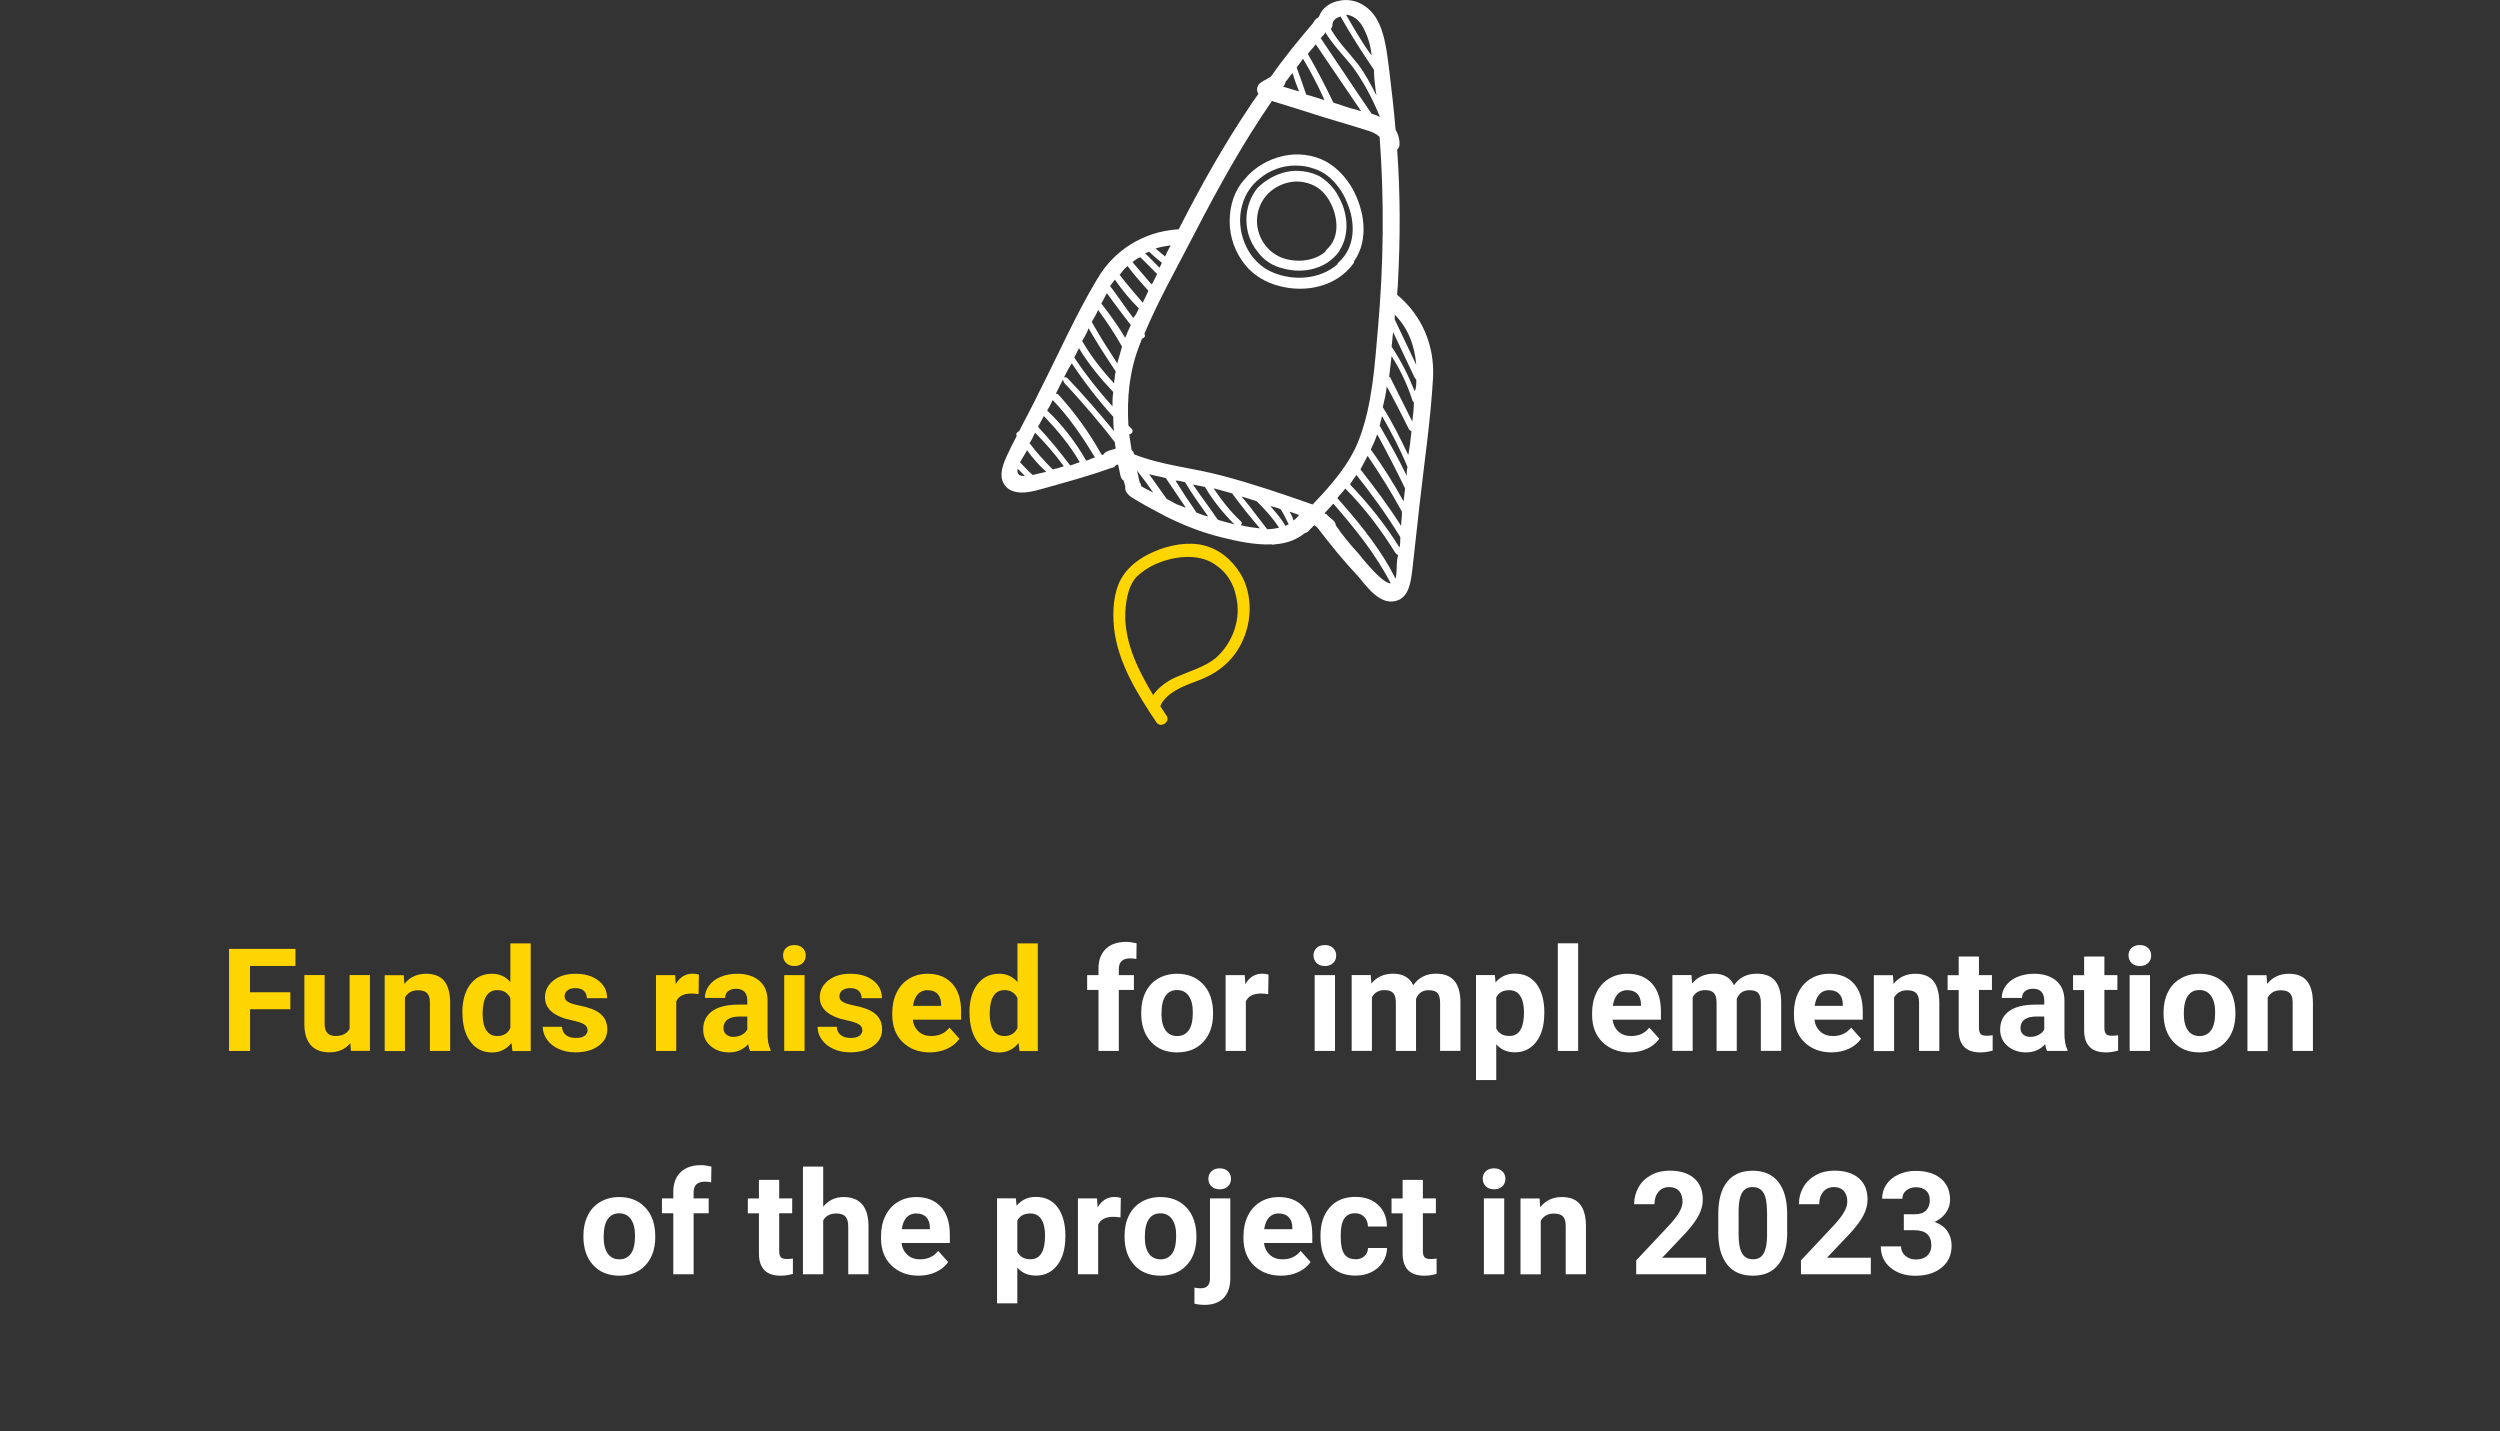 <?xml version="1.0" encoding="UTF-8"?><svg id="Layer_2" xmlns="http://www.w3.org/2000/svg" viewBox="0 0 313.5 179.46"><rect x="0" y="0" width="313.5" height="179.46" fill="#333333" stroke="none"/><g id="Layer_1-2"><g id="Layer_2-2"><g id="Layer_1-2"><rect y="97.96" width="313.5" height="81.5" fill="none"/><path d="m128.5,59.66c-.3-.3-.6-.6-.9-.9v.1c-.1.7.4.9.9.8m4.9-1.2c-1.1-1.5-2.3-2.9-3.6-4.2-.2.4-.4.9-.7,1.3.9,1.2,1.9,2.3,2.9,3.3.3-.1.6-.1.8-.2.3-.1.4-.1.6-.2m15.3,5.2l-2.5-3.7c-.7-.2-1.4-.3-2.1-.5.7,1,1.5,2.1,2.2,3.1.4.2.9.5,1.3.7.4.1.7.3,1.1.4m21.6,5.7c.5.6,3,3.8,4.1,3.8-1.9-3.7-4.5-6.9-7.2-10-.4.4-.7.8-1.1,1.2q.1.1.2.1c.1,0,.1.1.2.2l.7.6c.2.2.3.4.3.6.8,1.2,1.8,2.4,2.8,3.5m4.6-29.9v.6c.9,1.9,1.8,3.8,2.7,5.7-.2-2.4-1-4.6-2.7-6.3m-3.8-35.7c-.4-.9-1.1-1.7-2.1-1.9h-.2c1,1.7,2,3.5,3.2,5.1-.1-1.1-.4-2.2-.9-3.2m-4-.7c0,.2-.1.4-.2.6.9,1.6,2.3,3,3.4,4.4.9,1.2,1.6,2.5,2.3,3.9,0-.2-.1-.5-.1-.7-.1-.8-.2-1.6-.2-2.5-1.5-2.2-2.9-4.4-4.2-6.7-.6.2-1,.5-1,1m3,56.5c-.3.4-.6.8-.8,1.2,2.3,2.4,4.4,5,6.2,7.9.1-.4.1-.9.1-1.3-1.7-2.8-3.6-5.4-5.5-7.8m5.7,4.9v-.3c-1.3-2.4-2.8-4.8-4.3-7-.3.6-.6,1.1-.9,1.7,1.8,2.3,3.6,4.7,5.1,7.1,0-.5.1-1,.1-1.5m.7-5.9c-.9-2.2-2-4.3-3.2-6.4,0,.2-.1.3-.1.5-.1.2-.1.5-.2.7,1.2,2.1,2.4,4.2,3.4,6.3,0-.3,0-.7.1-1.1m.6-8.4c-.6-1.9-1.5-3.8-2.6-5.5-.1.9-.2,1.7-.3,2.6.1,0,.2.1.2.2.9,1.8,1.8,3.6,2.7,5.4.1-.8.2-1.6.2-2.4-.1-.1-.2-.2-.2-.3m-.1,3.9c-.1,0-.2-.1-.3-.2-.9-1.8-1.8-3.6-2.8-5.4-.1.9-.3,1.8-.5,2.6,1.2,1.9,2.2,3.9,3.2,6,.2-1.1.3-2,.4-3m-.8,7.2c-1.1-2.3-2.3-4.6-3.5-6.8-.2.6-.5,1.3-.8,1.9,1.5,2.1,2.9,4.3,4.1,6.5.1-.5.1-1,.2-1.6m-10-57.2h0s-.1,0,0,0q-.1.1-.1.2c-.1.1-.2.2-.3.3-.1.1-.1.2-.2.2,2.1,3.1,4.2,6.3,6.4,9.5.3.1.7.2,1,.4v-.1c-.9-2.2-2-4.3-3.4-6.2-1.2-1.5-2.5-2.8-3.4-4.3m1,8.8l2.1.7c.4.1.9.2,1.4.4-1.9-2.8-3.8-5.6-5.7-8.4-.3.4-.7.8-1,1.2,1.1,1.9,2.2,4,3.2,6.1m-6-2.6c0,.2-.1.4-.3.6.6.2,1.3.4,2,.6-.3-.8-.6-1.5-.8-2.3-.4.4-.6.8-.9,1.1m1.4-1.8c.4,1.1.8,2.2,1.2,3.4.8.2,1.6.5,2.3.7-.8-1.8-1.7-3.5-2.7-5.2-.2.3-.5.7-.8,1.1m15,39.4v-.3c-.1,0-.1-.1-.2-.2-.9-1.9-1.8-3.8-2.7-5.7-.1.6-.1,1.2-.2,1.8,1.2,1.8,2.1,3.6,2.9,5.6.2-.4.2-.8.2-1.2m-2.6,24.7c.2-.7.1-1.7.2-2.3,0-.2.1-.4.1-.7-.1,0-.2-.1-.3-.2-1.8-2.9-3.9-5.7-6.3-8.1-.3.4-.7.8-1,1.2,2.4,2.7,4.7,5.5,6.5,8.6.3.6.6,1.1.8,1.5m-23.9-11.5c-.5-.1-1-.2-1.5-.3,1,1.5,2.1,2.9,3.1,4.4.1,0,.2.1.3.1.6.2,1.2.3,1.8.5-1.4-1.4-2.7-3-3.7-4.7m3.4.8c-.7-.2-1.5-.4-2.2-.6h-.1c1,1.5,2.1,2.9,3.4,4.1.2.2.1.4,0,.5.8.2,1.6.3,2.4.4-1.2-1.4-2.4-2.9-3.5-4.4m8.4,2.7c-.4-.1-.8-.3-1.2-.4.2.3.4.7.5,1.1.3-.2.5-.4.7-.7m-1.3,1.2c-.3-.6-.6-1.3-1-1.9-.4-.2-.9-.3-1.3-.4.7.8,1.4,1.6,1.9,2.5.1-.1.3-.2.4-.2m-1.2.4c-.8-1.2-1.7-2.2-2.7-3.2l-.1-.1c-.6-.2-1.2-.4-1.9-.6,1.1,1.3,2.1,2.7,3.2,4.1.6,0,1.1-.1,1.5-.2m-10.5-2.1c0,.1.1.1.1.2.5.2,1,.4,1.5.5-1-1.4-2-2.8-2.9-4.3-.4-.1-.8-.2-1.2-.2.8,1.3,1.6,2.5,2.5,3.8m-.1-34.8c-2.1,4.1-4.5,8.3-6.3,12.6h0c.2.3,0,.5-.3.6-.1.3-.2.5-.3.8-1.3,3.3-1.6,6.7-1.4,10.1.1.1.2.2.4.4.3.3,0,.7-.3.7.1.7.2,1.3.3,2,.2.1.3.3.3.5,3.5,1.4,7.4,1.7,11.1,2.7,3.8,1,7.6,2.3,11.3,3.6,2.3-2.4,4.6-5,5.8-8.1,1.7-4.4,2-9.5,2.4-14.1.7-7.9.8-15.9.2-23.9-.7-.7-2-.9-2.8-1.2-1.3-.4-2.7-.8-4-1.2-2.2-.7-4.4-1.4-6.7-2.1-3.6,5.2-6.7,10.8-9.7,16.6m-4.9,1.9l1.2,1c.2-.5.5-1,.7-1.4-.7.1-1.3.2-1.9.4m-2.3,27.9s.1.1,0,0l.3,1.4c.1.1.2.3.2.5.3.2,1.1.6,1.5.8-.6-.9-1.2-1.7-1.9-2.6.1,0,0,0-.1-.1m-9.2-11.7c.1-.1.3-.1.5.1,2,2.1,3.9,4.3,5.8,6.6-.1-.6-.1-1.2-.1-1.8-1.9-2.1-3.6-4.3-5.2-6.7-.4.6-.7,1.2-1,1.8m6.2,1.8c-1.6-1.7-3.1-3.5-4.3-5.5l-.6,1.2c.1,0,.1.1.1.1,1.4,2.1,3,4.1,4.7,6,0-.6,0-1.2.1-1.8m-3.9-6.4c1.1,1.9,2.5,3.7,4,5.3,0-.3.1-.6.1-.9,0-.2.1-.4.1-.6-1.2-1.8-2.3-3.5-3.4-5.4-.2.6-.5,1.1-.8,1.6m2-3.9c-.2.5-.5,1-.8,1.5,1,1.8,2.1,3.5,3.2,5.2.2-.7.4-1.4.6-2.1-.9-1.6-1.9-3.1-3-4.6m1.1-2.1c-.2.4-.5.9-.7,1.3,1.1,1.4,2.1,2.8,3,4.3.2-.5.4-1,.7-1.6-1-1.3-2-2.6-3-4m4,1.9c-1.1-1.1-2.1-2.3-3-3.6-.2.3-.4.5-.6.8,1,1.3,1.9,2.7,2.9,4,.3-.3.5-.7.7-1.2m-1.4-5.3c-.4.3-.7.7-1,1.1.9,1.2,1.9,2.3,2.9,3.5.2-.5.5-1,.7-1.5-.9-1-1.8-2-2.6-3.1m.6-.5c.8.9,1.6,1.9,2.4,2.8,0,0,0-.1.1-.1.2-.4.4-.8.6-1.2-.7-.7-1.4-1.4-2.1-2.1-.4.1-.7.4-1,.6m1.6-1.1c.6.6,1.2,1.2,1.8,1.8.1-.2.2-.4.3-.6-.6-.5-1.1-.9-1.6-1.4-.2.1-.3.1-.5.2m-5.2,25.2c.1-.2.3-.3.5-.4.3-.1.6-.2,1-.3,0-.2-.1-.5-.1-.8-1.9-2.5-4-4.9-6.1-7.2-.1,0-.1-.1-.1-.1-.1-.1-.2-.2-.2-.3-.1-.1-.1-.2-.1-.3-.3.6-.6,1.2-.9,1.8.1,0,.2,0,.3.1,2.1,2.3,3.9,4.8,5.4,7.5.1.1.2.1.3,0m-1.1.4c-1.5-2.5-3.2-5-5.2-7.1l-.1-.1c-.2.4-.4.9-.7,1.3,1.9,1.8,3.6,4,4.9,6.3.4-.1.7-.3,1.1-.4m-1.9.6c-1.2-2.1-2.8-4-4.5-5.8-.2.4-.4.7-.6,1.1-.1.1-.1.2-.1.3,1.4,1.5,2.7,3.1,4,4.8.4-.1.8-.3,1.2-.4m-5.5,1.5c.4-.1.9-.2,1.3-.3-.9-.8-1.7-1.7-2.4-2.7-.3.5-.6,1-.9,1.5.5.5,1,1.1,1.6,1.6.1,0,.3-.1.4-.1m-3.4-2.8c.3-.7.7-1.4,1-2-.2-.3.1-.5.3-.6.8-1.6,1.7-3.2,2.5-4.9,2.4-4.7,4.6-9.7,7.3-14.2,2.1-3.6,5.8-5.9,10-6.2h.2c2.7-5.3,5.6-10.5,8.9-15.4.3-.5.7-1,1.1-1.6-.3-.4-.2-1.1.3-1.4.4-.3.9-.5,1.3-.8,1.6-2.3,3.4-4.5,5.2-6.6.1-.1.1-.2.2-.3.1-.2.2-.3.4-.4l.1-.1s.1,0,.1-.1c.4-1.1,1.4-1.8,2.7-2,1.8-.3,3.4.6,4.4,2.1,1.2,1.9,1.4,4.4,1.7,6.6.3,2.5.6,5,.8,7.5.3.5.5,1.1.5,1.8,0,.3-.1.5-.3.7.4,5.5.4,11.1.1,16.6,0,.5-.1,1.1-.1,1.6,3.1,2.6,4.7,6.3,4.5,10.4-.3,5.3-1.1,10.6-1.7,16-.3,2.7-.6,5.4-.9,8.1-.2,1.5-.4,3.5-2.1,3.9-2,.5-3.6-1.8-4.7-3.1-1.8-1.9-3.5-4-5.1-6.1h0c-.1-.1-.2-.2-.4-.3-.2.2-.4.4-.7.7-.1.2-.3.2-.5.3-1.1.9-2.4,1.3-3.8,1.4-.1,0-.2.1-.3,0-2.1.1-4.4-.4-6.4-.9-2.4-.6-4.7-1.5-6.9-2.6-1.1-.6-2.3-1.2-3.3-1.8-.6-.4-1.7-.8-1.8-1.7v-.3c-.1-.2-.1-.5-.2-.7-.2-.1-.3-.3-.4-.6-.1-.5-.2-1-.3-1.4-.1,0-.2,0-.3.1-.1.2-.3.3-.5.3-2.5.9-5,1.6-7.5,2.3-1.6.4-4,1.4-5.5.3-1.5-1.2-.6-3.2.1-4.6" fill="#fff"/><path d="m155.6,26.46c-.5,3.1,1.1,6.5,4,7.7,2.6,1.1,5.9.9,8.1-1,0-.1.1-.2.2-.3,2.1-1.9,2.1-5,1-7.5-.5-1.3-1.4-2.5-2.4-3.3-.5-.4-1.1-.7-1.7-.9-.8-.3-1.6-.4-2.4-.4-1.6,0-3.2.6-4.4,1.6-1.3,1-2.1,2.4-2.4,4.1m5.3-6.9c1.8-.4,3.7-.2,5.4.7,1.4.8,2.5,2,3.3,3.4,1.5,2.7,2.1,6.4.2,9.1,0,.1,0,.2-.1.3-2.1,2.9-6,3.7-9.3,2.8-1.6-.4-3.2-1.3-4.3-2.7-1.2-1.5-1.9-3.4-1.9-5.4s.6-3.9,1.9-5.3c1.2-1.5,3-2.5,4.8-2.9" fill="#fff"/><path d="m160.6,32.26c1.7.7,4.1.6,5.6-.7,0-.1.1-.2.2-.3,1.5-1.4,1.4-3.5.7-5.3-.4-.9-.9-1.7-1.7-2.3s-1.8-.9-2.9-.9c-2.3.1-4.4,1.7-4.8,4.1-.4,2.2.8,4.5,2.9,5.4m.7-10.7c1.4-.3,2.8-.1,4.1.5,1,.6,1.9,1.5,2.4,2.5,1.2,2,1.5,4.8.2,6.8q0,.1-.1.2c-1.6,2.2-4.5,2.8-7,2.1-1.3-.3-2.4-1-3.2-2.1-.9-1.1-1.4-2.5-1.4-4s.5-2.9,1.4-4c.9-.9,2.2-1.7,3.6-2" fill="#fff"/><path d="m141.1,77.46c.1,3.5,1.7,6.7,3.5,9.7.7-1,1.8-1.8,3-2.3,1.6-.7,3.4-1.2,4.8-2.3,2.2-1.9,3.3-5,2.6-7.8-.3-1.5-1.1-2.9-2.4-3.8-1.4-1.1-3.3-1.3-5.1-1s-3.7,1.1-5,2.4c-1.1,1.2-1.4,3.3-1.4,5.1m4.4-8.6c2-.7,4.3-1,6.3-.2,1.8.7,3.1,2.1,4,3.7,1.5,3,1.1,6.8-.9,9.6-1.1,1.5-2.5,2.5-4.2,3.2s-3.6,1.2-4.8,2.7c-.2.2-.3.5-.4.7.3.4.5.8.8,1.2.5.8-.8,1.6-1.3.8-2.4-3.6-4.8-7.4-5.3-11.8-.2-2.1-.1-4.4.9-6.2,1.1-1.9,3-3,4.9-3.7" fill="#ffd500"/></g></g><g fill="none" isolation="isolate"><g fill="none" isolation="isolate"><path d="m36.42,126.56h-5.06v5.23h-2.64v-12.8h8.33v2.14h-5.7v3.3h5.06v2.13Z" fill="#ffd500"/><path d="m43.92,130.82c-.63.76-1.49,1.14-2.6,1.14-1.02,0-1.8-.29-2.33-.88s-.81-1.44-.82-2.58v-6.23h2.54v6.15c0,.99.45,1.49,1.35,1.49s1.45-.3,1.78-.9v-6.74h2.55v9.51h-2.39l-.07-.97Z" fill="#ffd500"/><path d="m50.63,122.28l.08,1.1c.68-.85,1.59-1.27,2.73-1.27,1.01,0,1.76.3,2.25.89s.74,1.48.76,2.65v6.14h-2.54v-6.08c0-.54-.12-.93-.35-1.17-.23-.24-.62-.36-1.17-.36-.71,0-1.25.3-1.61.91v6.71h-2.54v-9.51h2.39Z" fill="#ffd500"/><path d="m57.98,126.97c0-1.48.33-2.66,1-3.54s1.57-1.32,2.73-1.32c.93,0,1.69.35,2.29,1.04v-4.85h2.55v13.5h-2.29l-.12-1.01c-.63.79-1.45,1.19-2.44,1.19-1.12,0-2.02-.44-2.69-1.32s-1.02-2.11-1.02-3.68Zm2.54.19c0,.89.16,1.58.47,2.05s.76.71,1.35.71c.79,0,1.34-.33,1.66-1v-3.76c-.32-.66-.86-1-1.64-1-1.22,0-1.84,1-1.84,2.98Z" fill="#ffd500"/><path d="m73.67,129.16c0-.31-.15-.55-.46-.73s-.8-.34-1.48-.48c-2.26-.47-3.39-1.44-3.39-2.88,0-.84.35-1.55,1.05-2.11.7-.56,1.62-.85,2.75-.85,1.21,0,2.17.28,2.9.85s1.09,1.31,1.09,2.21h-2.54c0-.36-.12-.66-.35-.9-.23-.24-.6-.36-1.1-.36-.43,0-.76.1-.99.29s-.35.44-.35.74c0,.28.13.51.4.68.27.17.72.32,1.35.45s1.17.27,1.6.43c1.34.49,2.01,1.34,2.01,2.56,0,.87-.37,1.57-1.12,2.1-.74.54-1.71.8-2.88.8-.8,0-1.5-.14-2.12-.43-.62-.28-1.1-.67-1.45-1.17-.35-.49-.53-1.03-.53-1.6h2.41c.02.45.19.8.5,1.04s.73.36,1.25.36c.49,0,.85-.09,1.1-.28.25-.19.37-.43.37-.73Z" fill="#ffd500"/><path d="m87.6,124.66c-.35-.05-.65-.07-.91-.07-.96,0-1.59.33-1.89.98v6.22h-2.54v-9.51h2.4l.07,1.13c.51-.87,1.22-1.31,2.12-1.31.28,0,.54.04.79.11l-.04,2.44Z" fill="#ffd500"/><path d="m94.07,131.79c-.12-.23-.2-.51-.25-.85-.62.69-1.42,1.03-2.4,1.03-.93,0-1.7-.27-2.32-.81s-.92-1.22-.92-2.04c0-1.01.37-1.78,1.12-2.32s1.83-.81,3.24-.82h1.17v-.54c0-.44-.11-.79-.34-1.05s-.58-.4-1.07-.4c-.43,0-.76.1-1.01.31s-.36.49-.36.84h-2.54c0-.55.17-1.06.51-1.53s.82-.84,1.44-1.1,1.32-.4,2.09-.4c1.17,0,2.1.29,2.79.88.69.59,1.03,1.42,1.03,2.48v4.12c0,.9.13,1.58.38,2.05v.15h-2.57Zm-2.1-1.77c.38,0,.72-.08,1.04-.25.32-.17.55-.39.7-.67v-1.63h-.95c-1.27,0-1.95.44-2.03,1.32v.15c0,.32.1.58.33.78s.53.31.91.31Z" fill="#ffd500"/><path d="m98.19,119.82c0-.38.13-.69.38-.94s.6-.37,1.04-.37.78.12,1.04.37.39.56.39.94-.13.7-.39.95-.6.37-1.03.37-.77-.12-1.03-.37-.39-.56-.39-.95Zm2.7,11.97h-2.55v-9.51h2.55v9.51Z" fill="#ffd500"/><path d="m108.13,129.16c0-.31-.15-.55-.46-.73s-.8-.34-1.48-.48c-2.26-.47-3.39-1.44-3.39-2.88,0-.84.35-1.55,1.05-2.11.7-.56,1.62-.85,2.75-.85,1.21,0,2.17.28,2.9.85s1.09,1.31,1.09,2.21h-2.54c0-.36-.12-.66-.35-.9-.23-.24-.6-.36-1.1-.36-.43,0-.76.1-.99.29s-.35.44-.35.74c0,.28.13.51.4.68.27.17.72.32,1.35.45s1.17.27,1.6.43c1.34.49,2.01,1.34,2.01,2.56,0,.87-.37,1.57-1.12,2.1-.74.54-1.71.8-2.88.8-.8,0-1.5-.14-2.12-.43-.62-.28-1.1-.67-1.45-1.17-.35-.49-.53-1.03-.53-1.6h2.41c.02.45.19.8.5,1.04s.73.36,1.25.36c.49,0,.85-.09,1.1-.28.25-.19.37-.43.37-.73Z" fill="#ffd500"/><path d="m116.61,131.97c-1.39,0-2.53-.43-3.41-1.28s-1.31-2-1.31-3.42v-.25c0-.96.18-1.81.55-2.56s.89-1.33,1.57-1.74,1.45-.61,2.32-.61c1.3,0,2.32.41,3.07,1.23s1.12,1.98,1.12,3.49v1.04h-6.06c.08.62.33,1.12.74,1.49s.94.56,1.57.56c.98,0,1.74-.35,2.29-1.06l1.25,1.4c-.38.54-.9.96-1.55,1.26-.65.3-1.37.45-2.16.45Zm-.29-7.81c-.5,0-.91.17-1.23.51-.31.34-.51.83-.6,1.47h3.53v-.2c-.01-.57-.16-1-.46-1.31-.29-.31-.71-.46-1.25-.46Z" fill="#ffd500"/><path d="m121.57,126.97c0-1.48.33-2.66,1-3.54s1.57-1.32,2.73-1.32c.93,0,1.69.35,2.29,1.04v-4.85h2.55v13.5h-2.29l-.12-1.01c-.63.79-1.45,1.19-2.44,1.19-1.12,0-2.02-.44-2.69-1.32s-1.02-2.11-1.02-3.68Zm2.54.19c0,.89.16,1.58.47,2.05s.76.71,1.35.71c.79,0,1.34-.33,1.66-1v-3.76c-.32-.66-.86-1-1.64-1-1.22,0-1.84,1-1.84,2.98Z" fill="#ffd500"/></g><g fill="none" isolation="isolate"><path d="m137.75,131.79v-7.65h-1.42v-1.86h1.42v-.81c0-1.07.31-1.89.92-2.48.61-.59,1.47-.88,2.57-.88.35,0,.78.06,1.29.18l-.03,1.97c-.21-.05-.47-.08-.77-.08-.96,0-1.43.45-1.43,1.34v.76h1.89v1.86h-1.89v7.65h-2.55Z" fill="#fff"/><path d="m143.11,126.95c0-.94.18-1.78.54-2.52s.89-1.31,1.57-1.71,1.48-.61,2.38-.61c1.28,0,2.33.39,3.14,1.18s1.26,1.85,1.36,3.2l.02.65c0,1.46-.41,2.63-1.22,3.51s-1.91,1.32-3.28,1.32-2.47-.44-3.28-1.32-1.23-2.07-1.23-3.59v-.11Zm2.54.18c0,.9.17,1.59.51,2.07.34.48.83.72,1.46.72s1.1-.24,1.44-.71c.35-.47.52-1.23.52-2.27,0-.89-.17-1.57-.52-2.06s-.83-.73-1.46-.73-1.1.24-1.44.73c-.34.48-.51,1.23-.51,2.25Z" fill="#fff"/><path d="m159.03,124.66c-.35-.05-.65-.07-.91-.07-.96,0-1.59.33-1.89.98v6.22h-2.54v-9.51h2.4l.07,1.13c.51-.87,1.22-1.31,2.12-1.31.28,0,.54.04.79.11l-.04,2.44Z" fill="#fff"/><path d="m164.71,119.82c0-.38.13-.69.38-.94s.6-.37,1.04-.37.78.12,1.04.37.39.56.39.94-.13.7-.39.95-.61.37-1.03.37-.77-.12-1.03-.37-.39-.56-.39-.95Zm2.7,11.97h-2.55v-9.51h2.55v9.51Z" fill="#fff"/><path d="m171.89,122.28l.08,1.06c.67-.83,1.58-1.24,2.73-1.24,1.22,0,2.07.48,2.52,1.45.67-.97,1.62-1.45,2.86-1.45,1.03,0,1.8.3,2.3.9.5.6.76,1.5.76,2.71v6.07h-2.55v-6.06c0-.54-.11-.93-.32-1.18s-.58-.37-1.12-.37c-.76,0-1.29.36-1.58,1.09v6.53s-2.53,0-2.53,0v-6.06c0-.55-.11-.95-.33-1.2s-.59-.37-1.11-.37c-.72,0-1.24.3-1.56.9v6.72h-2.54v-9.51h2.38Z" fill="#fff"/><path d="m193.65,127.12c0,1.46-.33,2.64-1,3.52s-1.56,1.32-2.69,1.32c-.96,0-1.74-.33-2.33-1v4.48h-2.54v-13.17h2.36l.09.93c.62-.74,1.42-1.11,2.41-1.11,1.17,0,2.08.43,2.73,1.3s.98,2.06.98,3.59v.13Zm-2.54-.18c0-.88-.16-1.57-.47-2.05s-.77-.72-1.37-.72c-.8,0-1.34.3-1.64.91v3.89c.31.63.86.94,1.66.94,1.21,0,1.82-.99,1.82-2.98Z" fill="#fff"/><path d="m197.9,131.79h-2.55v-13.5h2.55v13.5Z" fill="#fff"/><path d="m204.37,131.97c-1.39,0-2.53-.43-3.41-1.28s-1.31-2-1.31-3.42v-.25c0-.96.18-1.81.55-2.56s.89-1.33,1.57-1.74,1.45-.61,2.32-.61c1.3,0,2.33.41,3.07,1.23s1.12,1.98,1.12,3.49v1.04h-6.06c.08.62.33,1.12.74,1.49s.94.56,1.57.56c.98,0,1.74-.35,2.29-1.06l1.25,1.4c-.38.54-.9.96-1.55,1.26-.65.3-1.37.45-2.16.45Zm-.29-7.81c-.5,0-.91.17-1.23.51-.31.34-.51.83-.6,1.47h3.53v-.2c-.01-.57-.16-1-.46-1.31-.29-.31-.71-.46-1.25-.46Z" fill="#fff"/><path d="m212.11,122.28l.08,1.06c.67-.83,1.58-1.24,2.73-1.24,1.22,0,2.07.48,2.52,1.45.67-.97,1.62-1.45,2.86-1.45,1.03,0,1.8.3,2.3.9.5.6.76,1.5.76,2.71v6.07h-2.55v-6.06c0-.54-.11-.93-.32-1.18s-.58-.37-1.12-.37c-.76,0-1.29.36-1.58,1.09v6.53s-2.53,0-2.53,0v-6.06c0-.55-.11-.95-.33-1.2s-.59-.37-1.11-.37c-.72,0-1.24.3-1.56.9v6.72h-2.54v-9.51h2.38Z" fill="#fff"/><path d="m229.68,131.97c-1.39,0-2.53-.43-3.41-1.28s-1.31-2-1.31-3.42v-.25c0-.96.18-1.81.55-2.56s.89-1.33,1.57-1.74,1.45-.61,2.32-.61c1.3,0,2.33.41,3.07,1.23s1.12,1.98,1.12,3.49v1.04h-6.06c.08.62.33,1.12.74,1.49s.94.56,1.57.56c.98,0,1.74-.35,2.29-1.06l1.25,1.4c-.38.54-.9.96-1.55,1.26-.65.3-1.37.45-2.16.45Zm-.29-7.81c-.5,0-.91.17-1.23.51-.31.34-.51.83-.6,1.47h3.53v-.2c-.01-.57-.16-1-.46-1.31-.29-.31-.71-.46-1.25-.46Z" fill="#fff"/><path d="m237.37,122.28l.08,1.1c.68-.85,1.59-1.27,2.73-1.27,1.01,0,1.76.3,2.25.89s.74,1.48.76,2.65v6.14h-2.54v-6.08c0-.54-.12-.93-.35-1.17-.23-.24-.62-.36-1.17-.36-.71,0-1.25.3-1.61.91v6.71h-2.54v-9.51h2.39Z" fill="#fff"/><path d="m248.16,119.94v2.34h1.63v1.86h-1.63v4.75c0,.35.07.6.2.76s.39.23.77.23c.28,0,.53-.02.75-.06v1.92c-.5.15-1.01.23-1.54.23-1.78,0-2.69-.9-2.72-2.7v-5.12h-1.39v-1.86h1.39v-2.34h2.54Z" fill="#fff"/><path d="m256.71,131.79c-.12-.23-.2-.51-.25-.85-.62.69-1.42,1.03-2.4,1.03-.93,0-1.7-.27-2.32-.81s-.92-1.22-.92-2.04c0-1.01.37-1.78,1.12-2.32s1.83-.81,3.24-.82h1.17v-.54c0-.44-.11-.79-.34-1.05s-.58-.4-1.07-.4c-.43,0-.76.1-1.01.31s-.37.49-.37.84h-2.54c0-.55.17-1.06.51-1.53s.82-.84,1.44-1.1,1.32-.4,2.09-.4c1.17,0,2.1.29,2.79.88.69.59,1.03,1.42,1.03,2.48v4.12c0,.9.13,1.58.38,2.05v.15h-2.57Zm-2.1-1.77c.38,0,.72-.08,1.04-.25.32-.17.55-.39.7-.67v-1.63h-.95c-1.27,0-1.95.44-2.03,1.32v.15c0,.32.1.58.33.78s.53.31.91.31Z" fill="#fff"/><path d="m263.89,119.94v2.34h1.63v1.86h-1.63v4.75c0,.35.07.6.2.76s.39.23.77.23c.28,0,.53-.02.75-.06v1.92c-.5.15-1.01.23-1.54.23-1.78,0-2.69-.9-2.72-2.7v-5.12h-1.39v-1.86h1.39v-2.34h2.54Z" fill="#fff"/><path d="m266.91,119.82c0-.38.13-.69.38-.94s.6-.37,1.04-.37.78.12,1.04.37.39.56.39.94-.13.7-.39.95-.61.37-1.03.37-.77-.12-1.03-.37-.39-.56-.39-.95Zm2.7,11.97h-2.55v-9.51h2.55v9.51Z" fill="#fff"/><path d="m271.31,126.95c0-.94.18-1.78.54-2.52s.89-1.31,1.57-1.71,1.47-.61,2.38-.61c1.28,0,2.33.39,3.14,1.18s1.26,1.85,1.36,3.2l.02.65c0,1.46-.41,2.63-1.22,3.51s-1.91,1.32-3.28,1.32-2.46-.44-3.28-1.32-1.23-2.07-1.23-3.59v-.11Zm2.54.18c0,.9.17,1.59.51,2.07.34.48.83.72,1.46.72s1.1-.24,1.44-.71c.35-.47.52-1.23.52-2.27,0-.89-.17-1.57-.52-2.06s-.83-.73-1.46-.73-1.1.24-1.44.73c-.34.48-.51,1.23-.51,2.25Z" fill="#fff"/><path d="m284.22,122.28l.08,1.1c.68-.85,1.59-1.27,2.73-1.27,1.01,0,1.76.3,2.25.89s.74,1.48.76,2.65v6.14h-2.54v-6.08c0-.54-.12-.93-.35-1.17-.23-.24-.62-.36-1.17-.36-.71,0-1.25.3-1.61.91v6.71h-2.54v-9.51h2.39Z" fill="#fff"/></g><g fill="none" isolation="isolate"><path d="m73.16,154.95c0-.94.18-1.78.54-2.52s.89-1.31,1.57-1.71,1.48-.61,2.38-.61c1.28,0,2.33.39,3.14,1.18s1.26,1.85,1.36,3.2l.02.65c0,1.46-.41,2.63-1.22,3.51s-1.91,1.32-3.28,1.32-2.47-.44-3.28-1.32-1.23-2.07-1.23-3.59v-.11Zm2.54.18c0,.9.17,1.59.51,2.07.34.48.83.72,1.46.72s1.1-.24,1.44-.71c.35-.47.52-1.23.52-2.27,0-.89-.17-1.57-.52-2.06s-.83-.73-1.46-.73-1.1.24-1.44.73c-.34.48-.51,1.23-.51,2.25Z" fill="#fff"/><path d="m84.43,159.79v-7.65h-1.42v-1.86h1.42v-.81c0-1.07.31-1.89.92-2.48.61-.59,1.47-.88,2.57-.88.35,0,.78.06,1.29.18l-.03,1.97c-.21-.05-.47-.08-.77-.08-.96,0-1.43.45-1.43,1.34v.76h1.89v1.86h-1.89v7.65h-2.55Z" fill="#fff"/><path d="m97.71,147.94v2.34h1.63v1.86h-1.63v4.75c0,.35.07.6.2.76s.39.23.77.23c.28,0,.53-.02.75-.06v1.92c-.5.15-1.01.23-1.54.23-1.78,0-2.69-.9-2.72-2.7v-5.12h-1.39v-1.86h1.39v-2.34h2.54Z" fill="#fff"/><path d="m103.23,151.32c.67-.81,1.52-1.21,2.54-1.21,2.06,0,3.11,1.2,3.14,3.59v6.09h-2.54v-6.02c0-.54-.12-.95-.35-1.21s-.62-.39-1.17-.39c-.74,0-1.28.29-1.62.86v6.76h-2.54v-13.5h2.54v5.03Z" fill="#fff"/><path d="m115.2,159.97c-1.39,0-2.53-.43-3.41-1.28s-1.31-2-1.31-3.42v-.25c0-.96.18-1.81.55-2.56s.89-1.33,1.57-1.74,1.45-.61,2.32-.61c1.3,0,2.32.41,3.07,1.23s1.12,1.98,1.12,3.49v1.04h-6.06c.08.62.33,1.12.74,1.49s.94.56,1.57.56c.98,0,1.74-.35,2.29-1.06l1.25,1.4c-.38.54-.9.96-1.55,1.26-.65.3-1.37.45-2.16.45Zm-.29-7.81c-.5,0-.91.17-1.23.51-.31.34-.51.83-.6,1.47h3.53v-.2c-.01-.57-.16-1-.46-1.31-.29-.31-.71-.46-1.25-.46Z" fill="#fff"/><path d="m133.59,155.12c0,1.46-.33,2.64-1,3.52s-1.56,1.32-2.69,1.32c-.96,0-1.74-.33-2.33-1v4.48h-2.54v-13.17h2.36l.09.93c.62-.74,1.42-1.11,2.41-1.11,1.17,0,2.08.43,2.73,1.3s.98,2.06.98,3.59v.13Zm-2.54-.18c0-.88-.16-1.57-.47-2.05s-.77-.72-1.37-.72c-.8,0-1.34.3-1.64.91v3.89c.31.63.86.94,1.66.94,1.21,0,1.82-.99,1.82-2.98Z" fill="#fff"/><path d="m140.51,152.66c-.35-.05-.65-.07-.91-.07-.96,0-1.59.33-1.89.98v6.22h-2.54v-9.51h2.4l.07,1.13c.51-.87,1.22-1.31,2.12-1.31.28,0,.54.04.79.11l-.04,2.44Z" fill="#fff"/><path d="m141.02,154.95c0-.94.18-1.78.54-2.52s.89-1.31,1.57-1.71,1.48-.61,2.38-.61c1.28,0,2.33.39,3.14,1.18s1.26,1.85,1.36,3.2l.02.65c0,1.46-.41,2.63-1.22,3.51s-1.91,1.32-3.28,1.32-2.47-.44-3.28-1.32-1.23-2.07-1.23-3.59v-.11Zm2.54.18c0,.9.17,1.59.51,2.07.34.48.83.72,1.46.72s1.1-.24,1.44-.71c.35-.47.52-1.23.52-2.27,0-.89-.17-1.57-.52-2.06s-.83-.73-1.46-.73-1.1.24-1.44.73c-.34.48-.51,1.23-.51,2.25Z" fill="#fff"/><path d="m154.28,150.28v10.03c0,1.05-.28,1.86-.83,2.45-.56.58-1.36.87-2.41.87-.44,0-.86-.05-1.26-.15v-2.01c.3.05.57.08.8.08.77,0,1.15-.41,1.15-1.22v-10.05h2.55Zm-2.75-2.46c0-.38.13-.69.38-.94s.6-.37,1.04-.37.79.12,1.04.37.38.56.38.94-.13.7-.39.95-.6.37-1.03.37-.77-.12-1.03-.37-.39-.56-.39-.95Z" fill="#fff"/><path d="m160.65,159.97c-1.39,0-2.53-.43-3.41-1.28-.88-.86-1.31-2-1.31-3.42v-.25c0-.96.18-1.81.55-2.56s.89-1.33,1.57-1.74c.68-.41,1.45-.61,2.32-.61,1.3,0,2.33.41,3.07,1.23s1.12,1.98,1.12,3.49v1.04h-6.06c.08.62.33,1.12.74,1.49s.94.56,1.57.56c.98,0,1.74-.35,2.29-1.06l1.25,1.4c-.38.54-.9.96-1.55,1.26-.65.3-1.37.45-2.16.45Zm-.29-7.81c-.5,0-.91.17-1.23.51-.31.34-.51.83-.6,1.47h3.53v-.2c-.01-.57-.16-1-.46-1.31-.29-.31-.71-.46-1.25-.46Z" fill="#fff"/><path d="m169.95,157.92c.47,0,.85-.13,1.14-.39s.45-.6.46-1.03h2.38c0,.64-.18,1.23-.53,1.77-.35.54-.82.95-1.42,1.25-.6.29-1.26.44-1.99.44-1.36,0-2.43-.43-3.22-1.3-.79-.86-1.18-2.06-1.18-3.58v-.17c0-1.46.39-2.63,1.17-3.51s1.85-1.31,3.21-1.31c1.19,0,2.14.34,2.86,1.02.72.68,1.08,1.58,1.09,2.7h-2.38c-.01-.5-.16-.9-.46-1.21s-.68-.46-1.16-.46c-.59,0-1.04.22-1.34.65-.3.43-.45,1.13-.45,2.1v.26c0,.98.15,1.68.45,2.11s.75.64,1.36.64Z" fill="#fff"/><path d="m178.43,147.94v2.34h1.63v1.86h-1.63v4.75c0,.35.07.6.2.76s.39.23.77.23c.28,0,.53-.02.75-.06v1.92c-.5.15-1.01.23-1.54.23-1.78,0-2.69-.9-2.72-2.7v-5.12h-1.39v-1.86h1.39v-2.34h2.54Z" fill="#fff"/><path d="m185.93,147.82c0-.38.13-.69.38-.94s.6-.37,1.04-.37.78.12,1.04.37.39.56.39.94-.13.7-.39.95-.61.37-1.03.37-.77-.12-1.03-.37-.39-.56-.39-.95Zm2.7,11.97h-2.55v-9.51h2.55v9.51Z" fill="#fff"/><path d="m193.06,150.28l.08,1.1c.68-.85,1.59-1.27,2.73-1.27,1.01,0,1.76.3,2.25.89s.74,1.48.76,2.65v6.14h-2.54v-6.08c0-.54-.12-.93-.35-1.17-.23-.24-.62-.36-1.17-.36-.71,0-1.25.3-1.61.91v6.71h-2.54v-9.51h2.39Z" fill="#fff"/><path d="m213.95,159.79h-8.77v-1.74l4.14-4.41c.57-.62.99-1.16,1.26-1.63s.41-.9.41-1.32c0-.57-.14-1.01-.43-1.34-.29-.32-.7-.49-1.23-.49-.57,0-1.03.2-1.36.59-.33.4-.5.92-.5,1.56h-2.55c0-.78.19-1.49.56-2.14s.9-1.15,1.58-1.52c.68-.37,1.45-.55,2.31-.55,1.32,0,2.34.32,3.07.95s1.09,1.53,1.09,2.68c0,.63-.16,1.28-.49,1.93s-.89,1.42-1.69,2.29l-2.91,3.07h5.5v2.05Z" fill="#fff"/><path d="m224.12,154.5c0,1.77-.37,3.12-1.1,4.06s-1.8,1.41-3.22,1.41-2.46-.46-3.2-1.38-1.12-2.24-1.13-3.96v-2.36c0-1.79.37-3.14,1.11-4.07s1.81-1.39,3.2-1.39,2.46.46,3.2,1.38c.74.92,1.12,2.23,1.13,3.95v2.36Zm-2.54-2.59c0-1.06-.14-1.83-.43-2.32-.29-.48-.74-.73-1.36-.73s-1.04.23-1.32.69c-.28.46-.44,1.18-.45,2.16v3.11c0,1.04.14,1.82.43,2.33.28.51.74.76,1.37.76s1.07-.24,1.34-.73c.28-.49.42-1.23.43-2.23v-3.04Z" fill="#fff"/><path d="m234.61,159.79h-8.77v-1.74l4.14-4.41c.57-.62.99-1.16,1.26-1.63s.41-.9.41-1.32c0-.57-.14-1.01-.43-1.34-.29-.32-.7-.49-1.23-.49-.57,0-1.03.2-1.36.59-.33.4-.5.92-.5,1.56h-2.55c0-.78.19-1.49.56-2.14s.9-1.15,1.58-1.52c.68-.37,1.45-.55,2.31-.55,1.32,0,2.34.32,3.07.95s1.09,1.53,1.09,2.68c0,.63-.16,1.28-.49,1.93s-.89,1.42-1.69,2.29l-2.91,3.07h5.5v2.05Z" fill="#fff"/><path d="m238.75,152.27h1.35c.64,0,1.12-.16,1.43-.48s.47-.75.47-1.28-.15-.92-.46-1.2-.73-.43-1.27-.43c-.49,0-.89.13-1.22.4-.33.27-.49.61-.49,1.04h-2.54c0-.67.18-1.27.54-1.8.36-.53.86-.94,1.51-1.24s1.36-.45,2.14-.45c1.35,0,2.41.32,3.18.97.77.65,1.15,1.54,1.15,2.68,0,.59-.18,1.12-.54,1.62s-.83.87-1.41,1.13c.72.26,1.26.64,1.61,1.16s.53,1.12.53,1.83c0,1.14-.41,2.05-1.24,2.73s-1.93,1.03-3.29,1.03c-1.28,0-2.32-.34-3.13-1.01s-1.22-1.56-1.22-2.67h2.54c0,.48.18.87.54,1.18s.8.46,1.33.46c.6,0,1.08-.16,1.42-.48.34-.32.51-.74.51-1.27,0-1.28-.7-1.92-2.11-1.92h-1.34v-1.99Z" fill="#fff"/></g></g></g></svg>